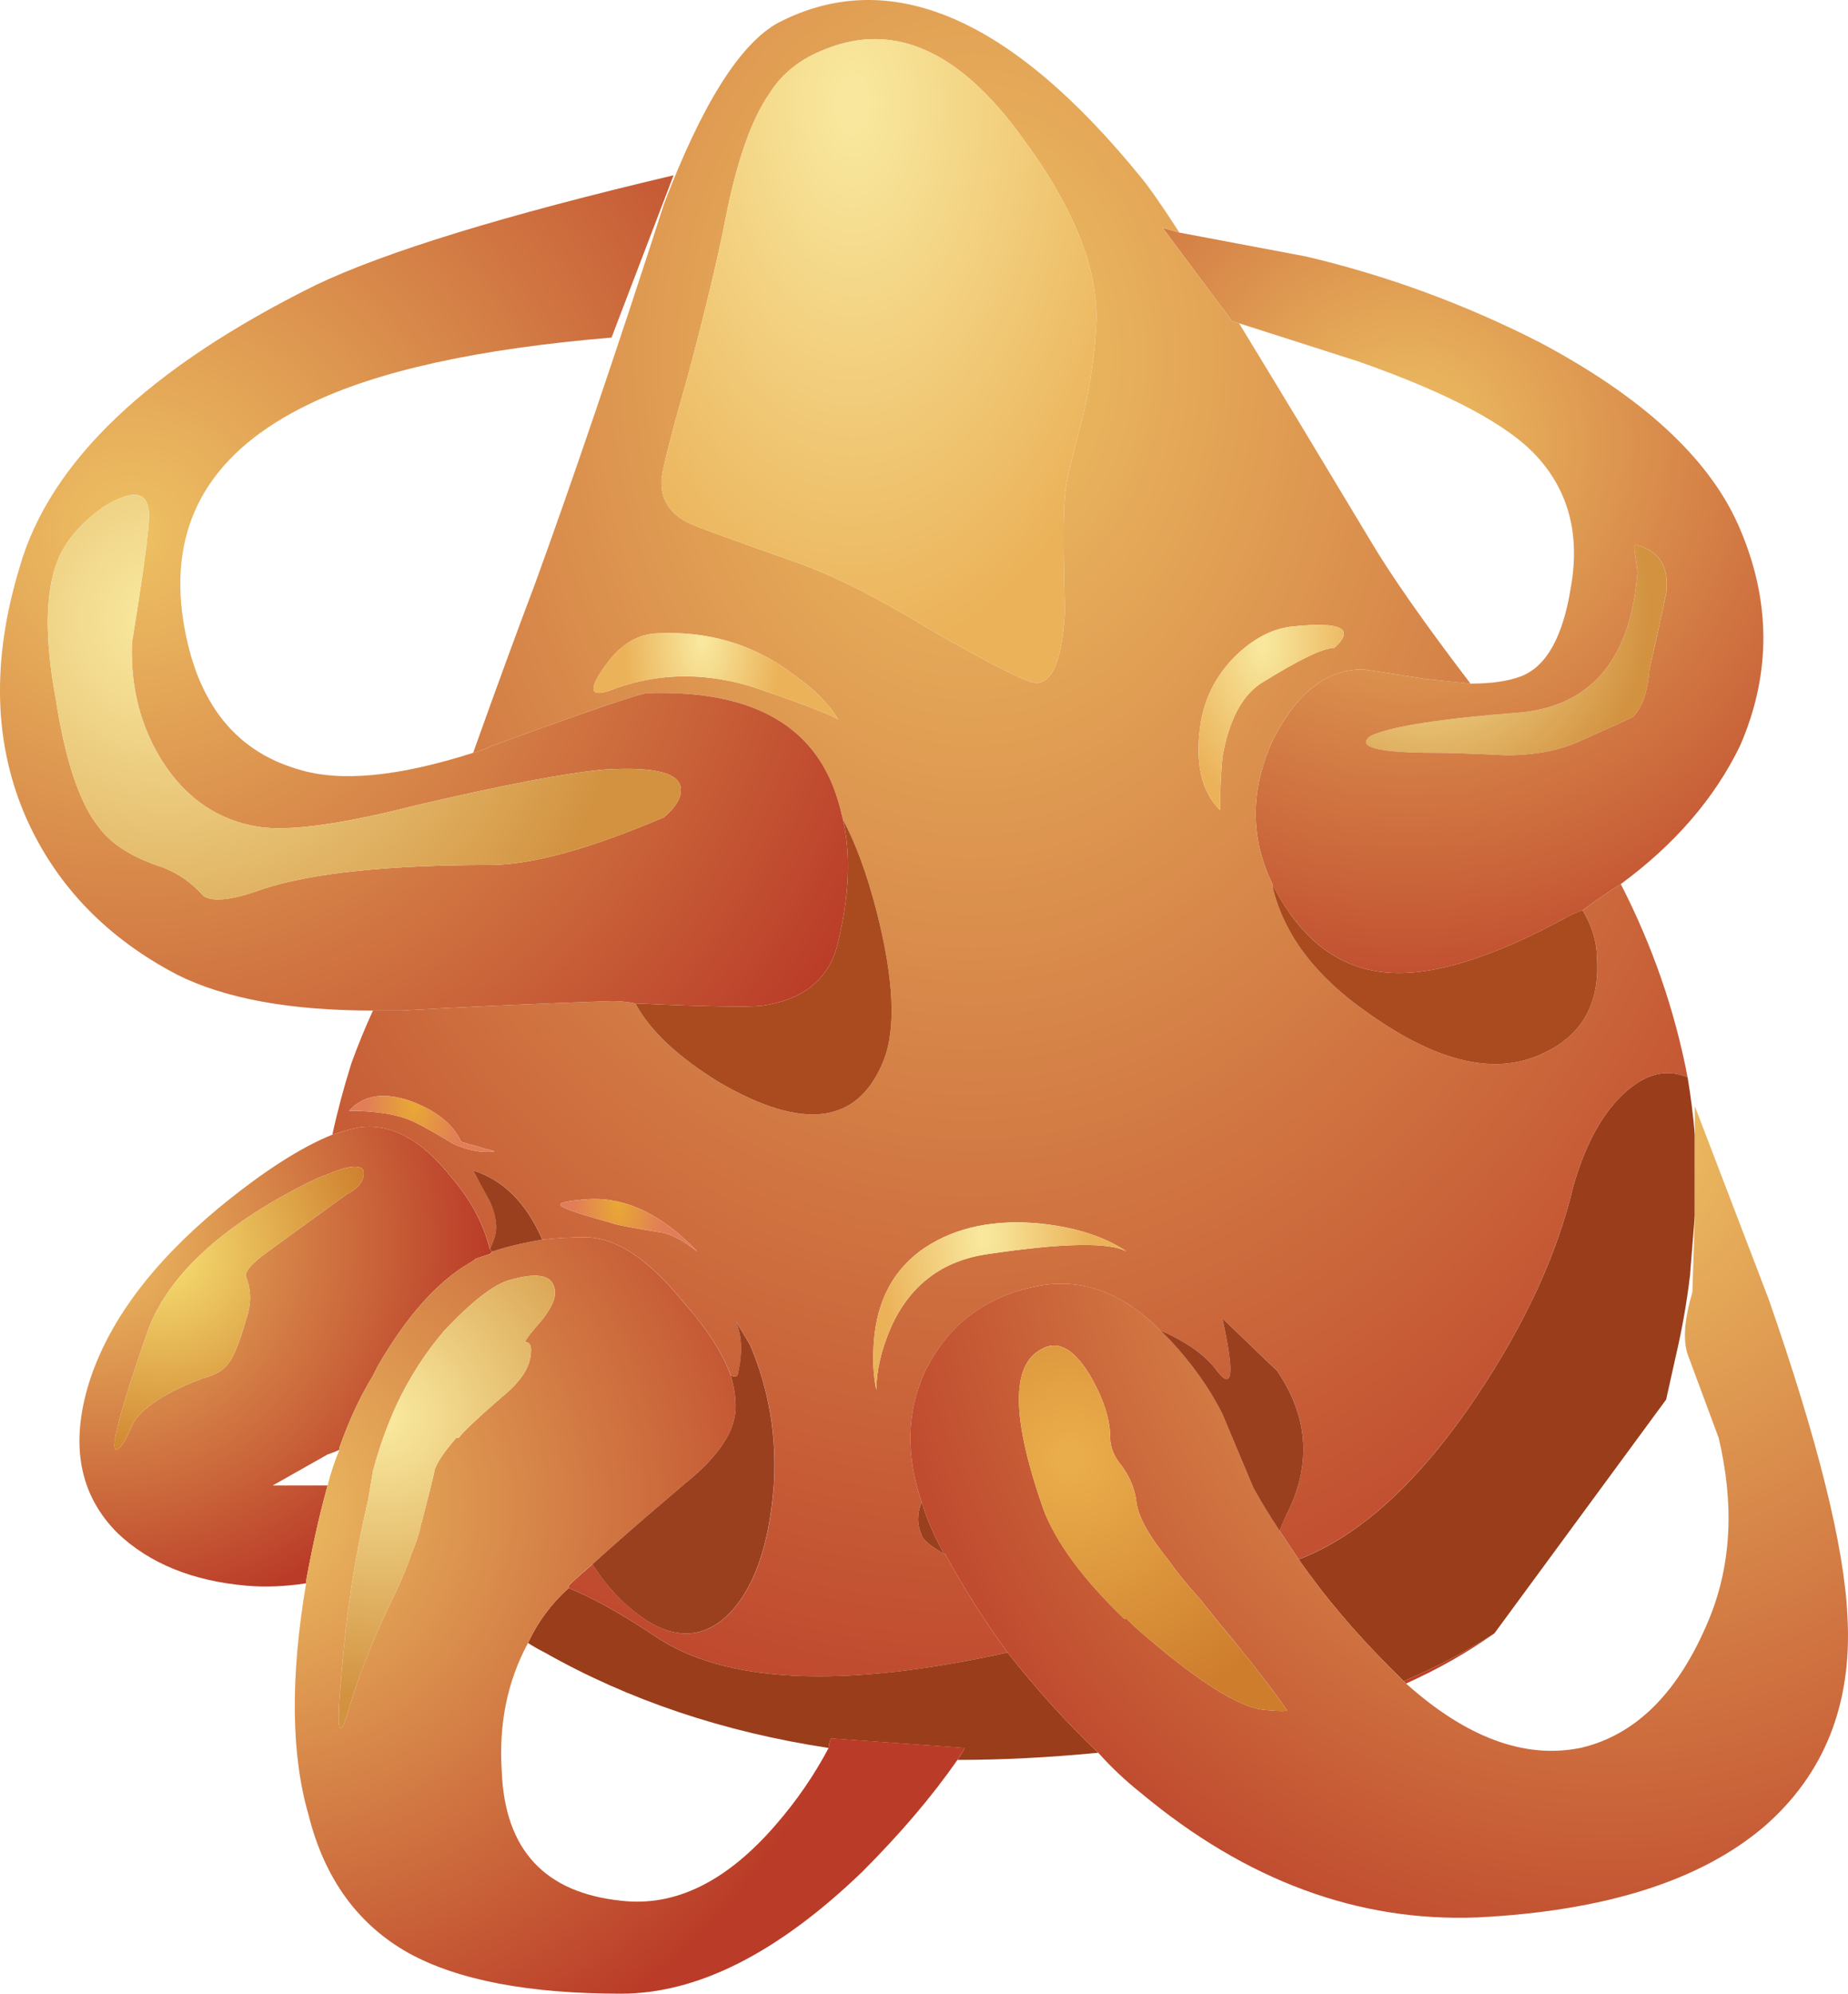 <?xml version="1.0" encoding="UTF-8" standalone="no"?>
<svg
    xmlns:inkscape="http://www.inkscape.org/namespaces/inkscape"
    xmlns:rdf="http://www.w3.org/1999/02/22-rdf-syntax-ns#"
    xmlns="http://www.w3.org/2000/svg"
    xmlns:xlink="http://www.w3.org/1999/xlink"
    xmlns:ns1="http://sozi.baierouge.fr"
    xmlns:cc="http://creativecommons.org/ns#"
    xmlns:dc="http://purl.org/dc/elements/1.1/"
    xmlns:sodipodi="http://sodipodi.sourceforge.net/DTD/sodipodi-0.dtd"
    id="svg2"
    inkscape:version="0.48.3.1 r9886"
    viewBox="0 0 38.726 41.771"
    version="1.1"
    sodipodi:docname="_svgclean2.svg"
  >
  <sodipodi:namedview
      id="namedview133"
      bordercolor="#666666"
      inkscape:pageshadow="2"
      guidetolerance="10"
      pagecolor="#ffffff"
      gridtolerance="10"
      inkscape:zoom="5.6497114"
      inkscape:window-maximized="0"
      objecttolerance="10"
      inkscape:window-height="645"
      showgrid="false"
      borderopacity="1"
      inkscape:current-layer="svg2"
      inkscape:cx="19.363566"
      inkscape:cy="20.884978"
      inkscape:window-y="0"
      inkscape:window-x="0"
      inkscape:window-width="785"
      inkscape:pageopacity="0"
  />
  <g
      id="g4"
      transform="translate(.015 .023)"
    >
    <radialGradient
        id="a"
        gradientUnits="userSpaceOnUse"
        cy="12.75"
        cx="29.85"
        gradientTransform="matrix(1 0 0 -.974 0 25.164)"
        r="4.737"
      >
      <stop
          id="stop7"
          stop-color="#F8E79C"
          offset=".051"
      />
      <stop
          id="stop9"
          stop-color="#D29240"
          offset="1"
      />
    </radialGradient
    >
    <path
        id="path11"
        d="m34.25 11.6c-0.033-0.167-0.017-0.233 0.05-0.2 0.467 0.133 0.667 0.467 0.6 1-0.066 0.333-0.183 0.867-0.35 1.6-0.033 0.467-0.15 0.8-0.35 1-0.066 0.033-0.434 0.2-1.1 0.5-0.434 0.2-0.95 0.3-1.55 0.3-0.7-0.033-1.185-0.05-1.45-0.05-1.234 0-1.7-0.117-1.4-0.35 0.4-0.2 1.467-0.367 3.2-0.5 1.466-0.167 2.267-1.15 2.4-2.95l-0.05-0.35z"
        style="fill:url(#a);fill-rule:evenodd"
        inkscape:connector-curvature="0"
    />
    <radialGradient
        id="b"
        gradientUnits="userSpaceOnUse"
        cy="8.672"
        cx="29.641"
        gradientTransform="matrix(1 .021 .021 -.975 -.364 17.123)"
        r="13.415"
      >
      <stop
          id="stop14"
          stop-color="#EEC163"
          offset="0"
      />
      <stop
          id="stop16"
          stop-color="#BA3C28"
          offset="1"
      />
    </radialGradient
    >
    <path
        id="path18"
        d="m25.95 6.75-0.15-0.05-1.45-1.95l0.35 0.1 2.65 0.5c1.7 0.4 3.334 1 4.9 1.8 2.134 1.133 3.517 2.4 4.15 3.8 0.7 1.566 0.716 3.117 0.05 4.65-0.533 1.1-1.367 2.066-2.5 2.9-0.267 0.167-0.533 0.35-0.8 0.55-0.1 0.034-0.184 0.067-0.25 0.1-1.634 0.9-2.934 1.3-3.9 1.2s-1.733-0.684-2.3-1.75l-0.05-0.05v-0.05c-0.467-0.967-0.467-1.967 0-3 0.5-1 1.133-1.5 1.9-1.5l1.3 0.2c0.333 0.033 0.65 0.066 0.95 0.1 0.433 0 0.782-0.05 1.05-0.15 0.533-0.2 0.883-0.816 1.05-1.85 0.2-1.1-0.034-2.017-0.7-2.75-0.6-0.667-1.85-1.333-3.75-2l-2.5-0.8zm8.3 4.85 0.05 0.35c-0.133 1.8-0.934 2.783-2.4 2.95-1.732 0.133-2.8 0.3-3.2 0.5-0.3 0.233 0.167 0.35 1.4 0.35 0.267 0 0.75 0.017 1.45 0.05 0.6 0 1.117-0.1 1.55-0.3 0.667-0.3 1.034-0.467 1.1-0.5 0.2-0.2 0.317-0.533 0.35-1 0.168-0.733 0.284-1.267 0.352-1.6 0.066-0.533-0.134-0.867-0.6-1-0.07-0.033-0.085 0.033-0.052 0.2z"
        style="fill:url(#b);fill-rule:evenodd"
        inkscape:connector-curvature="0"
    />
    <radialGradient
        id="c"
        gradientUnits="userSpaceOnUse"
        cy="7.45"
        cx="20.35"
        gradientTransform="matrix(1,0,0,-1.326,0,17.326)"
        r="23.688"
      >
      <stop
          id="stop21"
          stop-color="#EEC163"
          offset="0"
      />
      <stop
          id="stop23"
          stop-color="#BA3C28"
          offset="1"
      />
    </radialGradient
    >
    <path
        id="path25"
        d="m26.65 18.55c0.233 1 0.9 1.883 2 2.65 1.4 1 2.583 1.3 3.55 0.9 0.9-0.367 1.316-1.05 1.25-2.05 0-0.334-0.1-0.668-0.3-1 0.267-0.2 0.533-0.384 0.8-0.55 0.666 1.3 1.133 2.65 1.4 4.05-0.467-0.2-0.934-0.067-1.4 0.4-0.434 0.433-0.767 1.065-1 1.898-0.334 1.4-1 2.85-2 4.35-1.2 1.8-2.45 2.95-3.75 3.45l-0.4-0.6c0.066-0.166 0.134-0.316 0.2-0.45 0.467-1 0.384-1.966-0.25-2.9l-1.15-1.098c0.267 1.2 0.217 1.55-0.15 1.05-0.232-0.3-0.616-0.566-1.15-0.8-0.832-0.833-1.732-1.133-2.7-0.9-1.032 0.234-1.782 0.834-2.25 1.8-0.365 0.834-0.382 1.734-0.05 2.7-0.1 0.234-0.1 0.468 0 0.7 0.034 0.1 0.2 0.234 0.5 0.4 0.4 0.733 0.835 1.417 1.3 2.05-3.465 0.767-5.932 0.65-7.398-0.35-0.7-0.467-1.3-0.8-1.8-1v-0.05c0.1-0.1 0.267-0.25 0.5-0.45 0.167 0.267 0.367 0.517 0.6 0.75 0.833 0.8 1.567 0.917 2.2 0.35 0.566-0.533 0.9-1.45 1-2.75 0.066-1.033-0.1-2.017-0.5-2.95l-0.3-0.5c0.133 0.3 0.15 0.667 0.05 1.1 0 0.067-0.05 0.084-0.15 0.05-0.167-0.466-0.5-0.982-1-1.55-0.733-0.9-1.417-1.35-2.05-1.35-0.333 0-0.633 0.018-0.9 0.05-0.333-0.766-0.817-1.25-1.45-1.45 0.067 0.135 0.184 0.35 0.35 0.65 0.133 0.3 0.167 0.55 0.1 0.75-0.033 0.1-0.067 0.184-0.1 0.25-0.133-0.533-0.4-1.033-0.8-1.5-0.635-0.8-1.285-1.15-1.952-1.05-0.167 0.034-0.35 0.084-0.55 0.15 0.1-0.467 0.233-0.967 0.4-1.5 0.133-0.366 0.283-0.733 0.45-1.1h0.6c1.1-0.067 2.567-0.134 4.4-0.2 0.167 0 0.333 0.017 0.5 0.05 0.3 0.566 0.883 1.116 1.75 1.65 1.767 1.033 2.917 0.883 3.45-0.45 0.267-0.667 0.217-1.717-0.15-3.15-0.2-0.767-0.434-1.4-0.7-1.9-0.066-0.3-0.15-0.566-0.25-0.8-0.566-1.3-1.85-1.917-3.85-1.85-0.133 0-1.216 0.367-3.25 1.1-0.133 0.066-0.267 0.117-0.4 0.15 0.5-1.4 0.934-2.583 1.3-3.55 0.8-2.2 1.7-4.85 2.7-7.95 0.8-2.1 1.6-3.367 2.4-3.8 2.333-1.2 4.867-0.117 7.6 3.25 0.167 0.2 0.434 0.583 0.8 1.15l-0.35-0.1 1.45 1.95 0.15 0.05c0.733 1.2 1.65 2.717 2.75 4.55 0.434 0.733 1.133 1.733 2.1 3-0.3-0.033-0.616-0.066-0.95-0.1l-1.3-0.2c-0.767 0-1.4 0.5-1.9 1.5-0.466 1.033-0.466 2.033 0 3v0.05zm-4.05-9.55c0.2-0.767 0.317-1.467 0.35-2.1 0.1-1.167-0.416-2.517-1.55-4.05-1.3-1.8-2.666-2.417-4.1-1.85-0.533 0.2-0.933 0.517-1.2 0.95-0.367 0.533-0.667 1.383-0.9 2.55-0.167 0.867-0.434 1.983-0.8 3.35-0.333 1.167-0.517 1.883-0.55 2.15-0.033 0.433 0.167 0.75 0.6 0.95 0.133 0.066 0.867 0.333 2.2 0.8 0.767 0.267 1.7 0.733 2.8 1.4 1.1 0.633 1.8 1 2.1 1.1 0.434 0.167 0.684-0.317 0.75-1.45-0.033-1.3-0.033-2.1 0-2.4 0-0.2 0.1-0.667 0.3-1.4zm3.35 4.65c-0.434 0.4-0.7 0.883-0.8 1.45-0.134 0.833 0 1.45 0.4 1.85 0-0.333 0.016-0.7 0.05-1.1 0.133-0.767 0.4-1.283 0.8-1.55 0.8-0.5 1.316-0.75 1.55-0.75 0.434-0.4 0.15-0.55-0.85-0.45-0.4 0.033-0.784 0.217-1.15 0.55zm5.35 20.55c-0.566 0.4-1.184 0.75-1.85 1.05l-0.05-0.05c0.7-0.3 1.333-0.634 1.9-1zm-22.7-11.15c-0.567-0.2-1-0.133-1.3 0.2 0.6 0 1.067 0.083 1.4 0.25 0.2 0.1 0.466 0.25 0.8 0.45 0.3 0.133 0.583 0.184 0.85 0.15l-0.7-0.2c-0.167-0.367-0.517-0.65-1.05-0.85zm8.95-8c-0.2-0.333-0.517-0.65-0.95-0.95-0.833-0.633-1.8-0.917-2.9-0.85-0.4 0.033-0.75 0.267-1.05 0.7-0.333 0.466-0.3 0.633 0.1 0.5 0.933-0.367 1.917-0.4 2.95-0.1 1 0.333 1.617 0.567 1.85 0.7zm0.75 13c-0.033 0.4-0.017 0.75 0.05 1.05 0-0.4 0.1-0.833 0.3-1.3 0.4-0.9 1.083-1.416 2.05-1.55 1.566-0.233 2.533-0.25 2.9-0.05-0.5-0.334-1.15-0.533-1.95-0.6-0.967-0.067-1.767 0.133-2.4 0.6-0.567 0.434-0.883 1.05-0.95 1.85zm-3.7-1.85c-0.733-0.767-1.483-1.134-2.25-1.1-0.5 0.033-0.7 0.083-0.6 0.15s0.45 0.183 1.05 0.35c0.067 0.033 0.417 0.1 1.05 0.2 0.2 0.033 0.45 0.167 0.75 0.4z"
        style="fill:url(#c);fill-rule:evenodd"
        inkscape:connector-curvature="0"
    />
    <radialGradient
        id="d"
        gradientUnits="userSpaceOnUse"
        cy="2.15"
        cx="17.85"
        gradientTransform="matrix(1,0,0,-1.725,0,5.858)"
        r="6.763"
      >
      <stop
          id="stop28"
          stop-color="#F8E79C"
          offset=".051"
      />
      <stop
          id="stop30"
          stop-color="#EBB259"
          offset="1"
      />
    </radialGradient
    >
    <path
        id="path32"
        d="m22.6 9c-0.2 0.733-0.3 1.2-0.3 1.4-0.033 0.3-0.033 1.1 0 2.4-0.066 1.133-0.316 1.617-0.75 1.45-0.3-0.1-1-0.467-2.1-1.1-1.1-0.667-2.034-1.133-2.8-1.4-1.333-0.467-2.066-0.733-2.2-0.8-0.434-0.2-0.633-0.517-0.6-0.95 0.033-0.267 0.217-0.983 0.55-2.15 0.367-1.367 0.633-2.483 0.8-3.35 0.233-1.167 0.533-2.017 0.9-2.55 0.267-0.433 0.667-0.75 1.2-0.95 1.434-0.567 2.8 0.05 4.1 1.85 1.134 1.533 1.65 2.883 1.55 4.05-0.033 0.633-0.15 1.333-0.35 2.1z"
        style="fill:url(#d);fill-rule:evenodd"
        inkscape:connector-curvature="0"
    />
    <radialGradient
        id="e"
        gradientUnits="userSpaceOnUse"
        cy="13.45"
        cx="26.45"
        gradientTransform="matrix(1,0,0,-1.725,0,36.652)"
        r="2"
      >
      <stop
          id="stop35"
          stop-color="#F8E79C"
          offset=".051"
      />
      <stop
          id="stop37"
          stop-color="#EBB259"
          offset="1"
      />
    </radialGradient
    >
    <path
        id="path39"
        d="m25.95 13.65c0.366-0.333 0.75-0.517 1.15-0.55 1-0.1 1.283 0.05 0.85 0.45-0.233 0-0.75 0.25-1.55 0.75-0.4 0.267-0.667 0.784-0.8 1.55-0.034 0.4-0.05 0.767-0.05 1.1-0.4-0.4-0.534-1.017-0.4-1.85 0.1-0.567 0.367-1.05 0.8-1.45z"
        style="fill:url(#e);fill-rule:evenodd"
        inkscape:connector-curvature="0"
    />
    <path
        id="path41"
        d="m33.15 19.05c0.2 0.333 0.3 0.667 0.3 1 0.066 1-0.35 1.684-1.25 2.05-0.967 0.4-2.15 0.1-3.55-0.9-1.1-0.766-1.767-1.65-2-2.65l0.05 0.05c0.566 1.067 1.333 1.65 2.3 1.75s2.267-0.3 3.9-1.2c0.067-0.033 0.15-0.067 0.25-0.1zm-19.85 1.95c1.434 0.066 2.317 0.083 2.65 0.05 0.9-0.133 1.433-0.583 1.6-1.35 0.233-0.967 0.267-1.817 0.1-2.55 0.267 0.5 0.5 1.133 0.7 1.9 0.367 1.434 0.417 2.483 0.15 3.15-0.533 1.333-1.683 1.483-3.45 0.45-0.867-0.534-1.45-1.084-1.75-1.65z"
        style="fill:#a94b1f;fill-rule:evenodd"
        inkscape:connector-curvature="0"
    />
    <path
        id="path43"
        d="m23 36.7c-1.033 0.1-2.017 0.15-2.95 0.15 0.066-0.1 0.117-0.184 0.15-0.25l-2.8-0.2c-0.033 0.066-0.05 0.133-0.05 0.2-2.2-0.334-4.184-1-5.95-2-0.133-0.067-0.25-0.134-0.35-0.2 0.2-0.434 0.483-0.817 0.85-1.15 0.5 0.2 1.1 0.533 1.8 1 1.466 1 3.933 1.116 7.4 0.35 0.6 0.766 1.233 1.466 1.9 2.1zm8.3-2.5c-0.566 0.366-1.2 0.7-1.9 1l-0.3-0.3c-0.733-0.733-1.366-1.483-1.9-2.25 1.3-0.5 2.55-1.65 3.75-3.45 1-1.5 1.667-2.95 2-4.35 0.234-0.834 0.567-1.467 1-1.9 0.468-0.467 0.935-0.6 1.4-0.4 0.067 0.4 0.117 0.8 0.15 1.2v1.7l-0.1 1.25c-0.067 0.566-0.167 1.133-0.3 1.7l-0.2 0.9-3.6 4.9z"
        style="fill:#9a3d1b;fill-rule:evenodd"
        inkscape:connector-curvature="0"
    />
    <radialGradient
        id="f"
        gradientUnits="userSpaceOnUse"
        cy="22.991"
        cx="34.731"
        gradientTransform="matrix(1 .024 .04 -1.11 -1.734 48.492)"
        r="17.955"
      >
      <stop
          id="stop46"
          stop-color="#EEC163"
          offset="0"
      />
      <stop
          id="stop48"
          stop-color="#BA3C28"
          offset="1"
      />
    </radialGradient
    >
    <path
        id="path50"
        d="m23 36.7c-0.667-0.634-1.3-1.334-1.9-2.1-0.466-0.634-0.9-1.317-1.3-2.05l-0.05-0.05c-0.2-0.367-0.35-0.718-0.45-1.05-0.333-0.968-0.316-1.868 0.05-2.7 0.467-0.968 1.217-1.567 2.25-1.8 0.967-0.234 1.867 0.065 2.7 0.898l0.2 0.2c0.467 0.5 0.833 1.017 1.1 1.55l0.65 1.55c0.167 0.3 0.35 0.6 0.55 0.9l0.4 0.6c0.533 0.768 1.166 1.518 1.9 2.25l0.3 0.302 0.05 0.05c1.267 1.134 2.483 1.583 3.65 1.35 1.166-0.267 2.066-1.166 2.7-2.7 0.466-1.133 0.532-2.4 0.2-3.8l-0.65-1.75c-0.1-0.3-0.067-0.733 0.1-1.3l0.05-1.6v-2.3l1.55 4.05c1.033 2.967 1.584 5.184 1.65 6.65 0.1 1.833-0.483 3.3-1.75 4.4-1.334 1.133-3.334 1.766-6 1.9-2.5 0.1-4.85-0.768-7.05-2.602-0.334-0.265-0.633-0.548-0.9-0.848zm0.25-6.6c0-0.4-0.15-0.85-0.45-1.35-0.333-0.533-0.666-0.7-1-0.5-0.633 0.333-0.616 1.45 0.05 3.35 0.267 0.7 0.834 1.467 1.7 2.3h0.05c0.134 0.134 0.3 0.284 0.5 0.45 1.067 0.9 1.85 1.384 2.35 1.45 0.367 0.033 0.534 0.033 0.5 0-0.232-0.333-0.55-0.75-0.95-1.25-0.332-0.4-0.615-0.75-0.85-1.05-0.3-0.333-0.516-0.6-0.65-0.8-0.433-0.533-0.666-0.95-0.7-1.25-0.032-0.267-0.132-0.517-0.3-0.75-0.167-0.2-0.25-0.4-0.25-0.6z"
        style="fill:url(#f);fill-rule:evenodd"
        inkscape:connector-curvature="0"
    />
    <radialGradient
        id="g"
        gradientUnits="userSpaceOnUse"
        cy="11.09"
        cx="2.981"
        gradientTransform="matrix(1 .021 .02 -.974 -.455 21.888)"
        r="17.366"
      >
      <stop
          id="stop53"
          stop-color="#EEC163"
          offset="0"
      />
      <stop
          id="stop55"
          stop-color="#BA3C28"
          offset="1"
      />
    </radialGradient
    >
    <path
        id="path57"
        d="m17.65 17.15c0.167 0.733 0.133 1.583-0.1 2.55-0.167 0.767-0.7 1.216-1.6 1.35-0.333 0.033-1.217 0.017-2.65-0.05-0.167-0.033-0.333-0.05-0.5-0.05-1.833 0.066-3.3 0.133-4.4 0.2h-0.6c-1.733 0-3.1-0.25-4.1-0.75-1.467-0.767-2.517-1.85-3.15-3.25-0.7-1.566-0.75-3.333-0.15-5.3 0.633-2.2 2.7-4.167 6.2-5.9 1.467-0.7 3.967-1.467 7.5-2.3l-1.3 3.4c-2.8 0.233-4.917 0.7-6.35 1.4-2 0.966-2.883 2.417-2.65 4.35 0.233 1.8 1.05 2.9 2.45 3.3 0.867 0.267 2.083 0.15 3.65-0.35 0.133-0.033 0.267-0.083 0.4-0.15 2.034-0.733 3.117-1.1 3.25-1.1 2-0.067 3.284 0.55 3.85 1.85 0.1 0.233 0.183 0.5 0.25 0.8zm-16.45-5.45c-0.267 0.667-0.284 1.633-0.05 2.9 0.2 1.3 0.5 2.2 0.9 2.7 0.267 0.367 0.717 0.65 1.35 0.85 0.333 0.133 0.617 0.333 0.85 0.6 0.2 0.133 0.617 0.083 1.25-0.15 1.033-0.333 2.617-0.5 4.75-0.5 0.867 0 2.083-0.333 3.65-1 0.233-0.2 0.35-0.383 0.35-0.55 0.033-0.367-0.5-0.517-1.6-0.45-0.767 0.066-2.083 0.316-3.95 0.75-1.567 0.4-2.667 0.55-3.3 0.45-0.833-0.133-1.5-0.583-2-1.35-0.467-0.733-0.683-1.567-0.65-2.5 0.2-1.233 0.317-2.067 0.35-2.5 0.066-0.667-0.25-0.784-0.95-0.35-0.467 0.333-0.783 0.7-0.95 1.1z"
        style="fill:url(#g);fill-rule:evenodd"
        inkscape:connector-curvature="0"
    />
    <radialGradient
        id="h"
        gradientUnits="userSpaceOnUse"
        cy="12.95"
        cx="3.5"
        gradientTransform="matrix(1 0 0 -.975 0 25.571)"
        r="9.838"
      >
      <stop
          id="stop60"
          stop-color="#F8E79C"
          offset=".051"
      />
      <stop
          id="stop62"
          stop-color="#D29240"
          offset="1"
      />
    </radialGradient
    >
    <path
        id="path64"
        d="m1.2 11.7c0.167-0.4 0.483-0.767 0.95-1.1 0.7-0.434 1.017-0.317 0.95 0.35-0.033 0.433-0.15 1.267-0.35 2.5-0.033 0.933 0.183 1.767 0.65 2.5 0.5 0.767 1.167 1.216 2 1.35 0.633 0.1 1.733-0.05 3.3-0.45 1.867-0.434 3.183-0.684 3.95-0.75 1.1-0.067 1.633 0.083 1.6 0.45 0 0.167-0.117 0.35-0.35 0.55-1.566 0.667-2.783 1-3.65 1-2.133 0-3.717 0.167-4.75 0.5-0.633 0.233-1.05 0.283-1.25 0.15-0.233-0.267-0.517-0.467-0.85-0.6-0.633-0.2-1.083-0.483-1.35-0.85-0.4-0.5-0.7-1.4-0.9-2.7-0.233-1.267-0.217-2.233 0.05-2.9z"
        style="fill:url(#h);fill-rule:evenodd"
        inkscape:connector-curvature="0"
    />
    <radialGradient
        id="i"
        gradientUnits="userSpaceOnUse"
        cy="25.951"
        cx="2.559"
        gradientTransform="matrix(1 .021 .021 -.974 -1.102 51.221)"
        r="8.239"
      >
      <stop
          id="stop67"
          stop-color="#EEC163"
          offset="0"
      />
      <stop
          id="stop69"
          stop-color="#BA3C28"
          offset="1"
      />
    </radialGradient
    >
    <path
        id="path71"
        d="m6.95 23.75c0.2-0.066 0.383-0.116 0.55-0.15 0.667-0.1 1.317 0.25 1.95 1.05 0.4 0.467 0.667 0.967 0.8 1.5l0.05 0.05-0.05 0.05-0.3 0.1c-0.034 0.035-0.083 0.068-0.15 0.102-0.667 0.398-1.3 1.114-1.9 2.148l-0.1 0.2c-0.267 0.434-0.5 0.934-0.7 1.5v0.05c-0.067 0.034-0.15 0.067-0.25 0.1l-1.15 0.65h1.15c-0.167 0.6-0.317 1.267-0.45 2v0.05c-0.433 0.067-0.85 0.084-1.25 0.05-1.133-0.1-2.033-0.467-2.7-1.1-0.8-0.8-1-1.85-0.6-3.15 0.4-1.266 1.3-2.482 2.7-3.65 0.933-0.767 1.733-1.283 2.4-1.55zm-0.15 0.85c-0.1 0.034-0.216 0.084-0.35 0.15-1.867 0.934-3 2-3.4 3.2-0.633 1.833-0.816 2.616-0.55 2.35 0.067-0.066 0.15-0.217 0.25-0.45 0.067-0.166 0.25-0.35 0.55-0.55 0.267-0.166 0.583-0.316 0.95-0.45 0.267-0.066 0.45-0.183 0.55-0.35 0.1-0.134 0.217-0.434 0.35-0.9 0.1-0.3 0.1-0.583 0-0.85-0.066-0.1 0.083-0.283 0.45-0.55l1.65-1.2c0.267-0.134 0.383-0.3 0.35-0.5-0.067-0.134-0.333-0.1-0.8 0.1z"
        style="fill:url(#i);fill-rule:evenodd"
        inkscape:connector-curvature="0"
    />
    <radialGradient
        id="j"
        gradientUnits="userSpaceOnUse"
        cy="23.1"
        cx="8.65"
        gradientTransform="matrix(1,0,0,-1.728,0,63.025)"
        r="1.012"
      >
      <stop
          id="stop74"
          stop-color="#E8A736"
          offset=".051"
      />
      <stop
          id="stop76"
          stop-color="#E17D57"
          offset="1"
      />
    </radialGradient
    >
    <path
        id="path78"
        d="m8.6 23.05c0.533 0.2 0.883 0.483 1.05 0.85l0.7 0.2c-0.267 0.034-0.55-0.017-0.85-0.15-0.333-0.2-0.6-0.35-0.8-0.45-0.333-0.166-0.8-0.25-1.4-0.25 0.3-0.333 0.733-0.4 1.3-0.2z"
        style="fill:url(#j);fill-rule:evenodd"
        inkscape:connector-curvature="0"
    />
    <radialGradient
        id="k"
        gradientUnits="userSpaceOnUse"
        cy="26.25"
        cx="3.35"
        gradientTransform="matrix(1 0 0 -.974 0 51.811)"
        r="4.763"
      >
      <stop
          id="stop81"
          stop-color="#F5DC70"
          offset=".051"
      />
      <stop
          id="stop83"
          stop-color="#CE7D2C"
          offset="1"
      />
    </radialGradient
    >
    <path
        id="path85"
        d="m6.8 24.6c0.467-0.2 0.733-0.233 0.8-0.1 0.033 0.2-0.083 0.366-0.35 0.5l-1.65 1.2c-0.367 0.267-0.517 0.45-0.45 0.55 0.1 0.267 0.1 0.55 0 0.85-0.133 0.467-0.25 0.767-0.35 0.9-0.1 0.167-0.283 0.283-0.55 0.35-0.367 0.134-0.683 0.284-0.95 0.45-0.3 0.2-0.483 0.384-0.55 0.55-0.1 0.233-0.183 0.384-0.25 0.45-0.267 0.267-0.083-0.517 0.55-2.35 0.4-1.2 1.534-2.267 3.4-3.2 0.133-0.066 0.25-0.116 0.35-0.15z"
        style="fill:url(#k);fill-rule:evenodd"
        inkscape:connector-curvature="0"
    />
    <radialGradient
        id="l"
        gradientUnits="userSpaceOnUse"
        cy="13.4"
        cx="14.7"
        gradientTransform="matrix(1,0,0,-1.727,0,36.545)"
        r="1.65"
      >
      <stop
          id="stop88"
          stop-color="#F8E79C"
          offset=".051"
      />
      <stop
          id="stop90"
          stop-color="#EBB259"
          offset="1"
      />
    </radialGradient
    >
    <path
        id="path92"
        d="m17.55 15.05c-0.233-0.133-0.85-0.367-1.85-0.7-1.034-0.3-2.017-0.267-2.95 0.1-0.4 0.133-0.433-0.034-0.1-0.5 0.3-0.434 0.65-0.667 1.05-0.7 1.1-0.067 2.066 0.217 2.9 0.85 0.433 0.3 0.75 0.617 0.95 0.95z"
        style="fill:url(#l);fill-rule:evenodd"
        inkscape:connector-curvature="0"
    />
    <radialGradient
        id="m"
        gradientUnits="userSpaceOnUse"
        cy="31.382"
        cx="5.914"
        gradientTransform="matrix(1 .021 .021 -.974 -1.309 61.947)"
        r="13.19"
      >
      <stop
          id="stop95"
          stop-color="#EEC163"
          offset="0"
      />
      <stop
          id="stop97"
          stop-color="#BA3C28"
          offset="1"
      />
    </radialGradient
    >
    <path
        id="path99"
        d="m10.3 26.2c0.3-0.1 0.65-0.184 1.05-0.25 0.267-0.033 0.566-0.05 0.9-0.05 0.633 0 1.317 0.45 2.05 1.35 0.5 0.566 0.833 1.083 1 1.55 0.067 0.233 0.1 0.45 0.1 0.65 0 0.5-0.35 1.033-1.05 1.6-0.9 0.767-1.55 1.334-1.95 1.7-0.233 0.2-0.4 0.35-0.5 0.45v0.05c-0.367 0.333-0.65 0.717-0.85 1.15-0.433 0.8-0.617 1.7-0.55 2.7 0.067 1.633 0.9 2.533 2.5 2.7 1.133 0.133 2.217-0.4 3.25-1.6 0.433-0.5 0.8-1.034 1.1-1.602 0-0.066 0.017-0.133 0.05-0.2l2.8 0.2c-0.033 0.067-0.084 0.15-0.15 0.25-0.533 0.767-1.2 1.55-2 2.35-1.767 1.7-3.45 2.55-5.05 2.55-1.933 0-3.417-0.282-4.45-0.85-1.067-0.598-1.767-1.564-2.1-2.898-0.367-1.267-0.383-2.884-0.05-4.85v-0.05c0.133-0.733 0.283-1.4 0.45-2 0.067-0.267 0.15-0.517 0.25-0.75v-0.05c0.2-0.566 0.433-1.066 0.7-1.5l0.1-0.2c0.6-1.033 1.233-1.75 1.9-2.15 0.067-0.032 0.117-0.065 0.15-0.1l0.3-0.1 0.05-0.05zm1.3 0.75c-0.067-0.267-0.383-0.316-0.95-0.15-0.333 0.1-0.783 0.45-1.35 1.05-0.4 0.467-0.733 0.983-1 1.55-0.2 0.433-0.367 0.9-0.5 1.4l-0.1 0.6c-0.267 1.133-0.45 2.316-0.55 3.55-0.133 1.4-0.066 1.616 0.2 0.65 0.2-0.634 0.467-1.3 0.8-2 0.2-0.4 0.35-0.75 0.45-1.05 0.1-0.234 0.167-0.435 0.2-0.6 0.167-0.635 0.267-1.034 0.3-1.2 0.066-0.168 0.217-0.385 0.45-0.65h0.05c0.1-0.134 0.4-0.417 0.9-0.85 0.367-0.3 0.567-0.584 0.6-0.85 0.033-0.2 0-0.302-0.1-0.302-0.033 0 0.033-0.1 0.2-0.3 0.333-0.364 0.467-0.648 0.4-0.848z"
        style="fill:url(#m);fill-rule:evenodd"
        inkscape:connector-curvature="0"
    />
    <path
        id="path101"
        d="m11.35 25.95c-0.4 0.066-0.75 0.15-1.05 0.25l-0.05-0.05c0.033-0.067 0.067-0.15 0.1-0.25 0.066-0.2 0.033-0.45-0.1-0.75-0.167-0.3-0.283-0.517-0.35-0.65 0.633 0.2 1.117 0.684 1.45 1.45zm1.05 6.8c0.4-0.366 1.05-0.934 1.95-1.7 0.7-0.566 1.05-1.1 1.05-1.6 0-0.2-0.033-0.417-0.1-0.65 0.1 0.033 0.15 0.017 0.15-0.05 0.1-0.434 0.083-0.8-0.05-1.1l0.3 0.5c0.4 0.933 0.566 1.916 0.5 2.95-0.1 1.3-0.434 2.216-1 2.75-0.633 0.566-1.367 0.45-2.2-0.35-0.233-0.233-0.433-0.483-0.6-0.75zm6.9-1.3c0.1 0.333 0.25 0.684 0.45 1.05l0.05 0.05c-0.3-0.166-0.467-0.3-0.5-0.4-0.1-0.233-0.1-0.466 0-0.7zm7.5 0.6c-0.2-0.3-0.383-0.6-0.55-0.9l-0.65-1.55c-0.267-0.533-0.633-1.05-1.1-1.55l-0.2-0.2c0.533 0.233 0.917 0.5 1.15 0.8 0.366 0.5 0.416 0.15 0.15-1.05l1.15 1.1c0.634 0.934 0.717 1.9 0.25 2.9-0.066 0.133-0.134 0.284-0.2 0.45z"
        style="fill:#9b401f;fill-rule:evenodd"
        inkscape:connector-curvature="0"
    />
    <radialGradient
        id="n"
        gradientUnits="userSpaceOnUse"
        cy="25.9"
        cx="20.6"
        gradientTransform="matrix(1,0,0,-1.719,0,70.426)"
        r="2.225"
      >
      <stop
          id="stop104"
          stop-color="#F8E79C"
          offset=".051"
      />
      <stop
          id="stop106"
          stop-color="#EBB259"
          offset="1"
      />
    </radialGradient
    >
    <path
        id="path108"
        d="m18.3 28.05c0.067-0.8 0.383-1.416 0.95-1.85 0.634-0.467 1.434-0.667 2.4-0.6 0.8 0.066 1.45 0.266 1.95 0.6-0.367-0.2-1.334-0.184-2.9 0.05-0.967 0.134-1.65 0.65-2.05 1.55-0.2 0.467-0.3 0.9-0.3 1.3-0.067-0.3-0.083-0.65-0.05-1.05z"
        style="fill:url(#n);fill-rule:evenodd"
        inkscape:connector-curvature="0"
    />
    <radialGradient
        id="o"
        gradientUnits="userSpaceOnUse"
        cy="25.2"
        cx="12.95"
        gradientTransform="matrix(1,0,0,-1.724,0,68.637)"
        r=".95"
      >
      <stop
          id="stop111"
          stop-color="#E8A736"
          offset=".051"
      />
      <stop
          id="stop113"
          stop-color="#E17D57"
          offset="1"
      />
    </radialGradient
    >
    <path
        id="path115"
        d="m14.6 26.2c-0.3-0.233-0.55-0.367-0.75-0.4-0.633-0.1-0.983-0.166-1.05-0.2-0.6-0.166-0.95-0.283-1.05-0.35s0.1-0.116 0.6-0.15c0.767-0.034 1.517 0.334 2.25 1.1z"
        style="fill:url(#o);fill-rule:evenodd"
        inkscape:connector-curvature="0"
    />
    <radialGradient
        id="p"
        gradientUnits="userSpaceOnUse"
        cy="29.65"
        cx="7.95"
        gradientTransform="matrix(1 0 0 -.973 0 58.506)"
        r="6.063"
      >
      <stop
          id="stop118"
          stop-color="#F8E79C"
          offset=".051"
      />
      <stop
          id="stop120"
          stop-color="#D29240"
          offset="1"
      />
    </radialGradient
    >
    <path
        id="path122"
        d="m11.6 26.95c0.066 0.2-0.067 0.483-0.4 0.85-0.167 0.2-0.233 0.3-0.2 0.3 0.1 0 0.133 0.1 0.1 0.3-0.033 0.268-0.233 0.55-0.6 0.85-0.5 0.435-0.8 0.718-0.9 0.85h-0.05c-0.233 0.268-0.383 0.484-0.45 0.65-0.033 0.168-0.133 0.567-0.3 1.2-0.033 0.167-0.1 0.367-0.2 0.6-0.1 0.3-0.25 0.65-0.45 1.05-0.333 0.7-0.6 1.368-0.8 2-0.267 0.968-0.333 0.75-0.2-0.648 0.1-1.233 0.283-2.417 0.55-3.55l0.1-0.602c0.133-0.5 0.3-0.967 0.5-1.4 0.267-0.566 0.6-1.083 1-1.55 0.567-0.6 1.017-0.95 1.35-1.05 0.567-0.166 0.883-0.116 0.95 0.15z"
        style="fill:url(#p);fill-rule:evenodd"
        inkscape:connector-curvature="0"
    />
    <radialGradient
        id="q"
        gradientUnits="userSpaceOnUse"
        cy="30.55"
        cx="22.4"
        gradientTransform="matrix(1 0 0 -.974 0 60.292)"
        r="5.675"
      >
      <stop
          id="stop125"
          stop-color="#EAAD4B"
          offset=".051"
      />
      <stop
          id="stop127"
          stop-color="#CE7D2C"
          offset="1"
      />
    </radialGradient
    >
    <path
        id="path129"
        d="m23.25 30.1c0 0.2 0.083 0.4 0.25 0.6 0.167 0.234 0.267 0.484 0.3 0.75 0.033 0.3 0.267 0.718 0.7 1.25 0.134 0.2 0.35 0.468 0.65 0.8 0.233 0.3 0.517 0.65 0.85 1.05 0.4 0.5 0.717 0.918 0.95 1.25 0.033 0.034-0.134 0.034-0.5 0-0.5-0.065-1.283-0.55-2.35-1.45-0.2-0.165-0.367-0.315-0.5-0.448h-0.05c-0.867-0.834-1.435-1.6-1.7-2.3-0.667-1.9-0.684-3.018-0.05-3.35 0.333-0.2 0.666-0.034 1 0.5 0.3 0.498 0.45 0.948 0.45 1.348z"
        style="fill:url(#q);fill-rule:evenodd"
        inkscape:connector-curvature="0"
    />
  </g
  >
</svg
>
